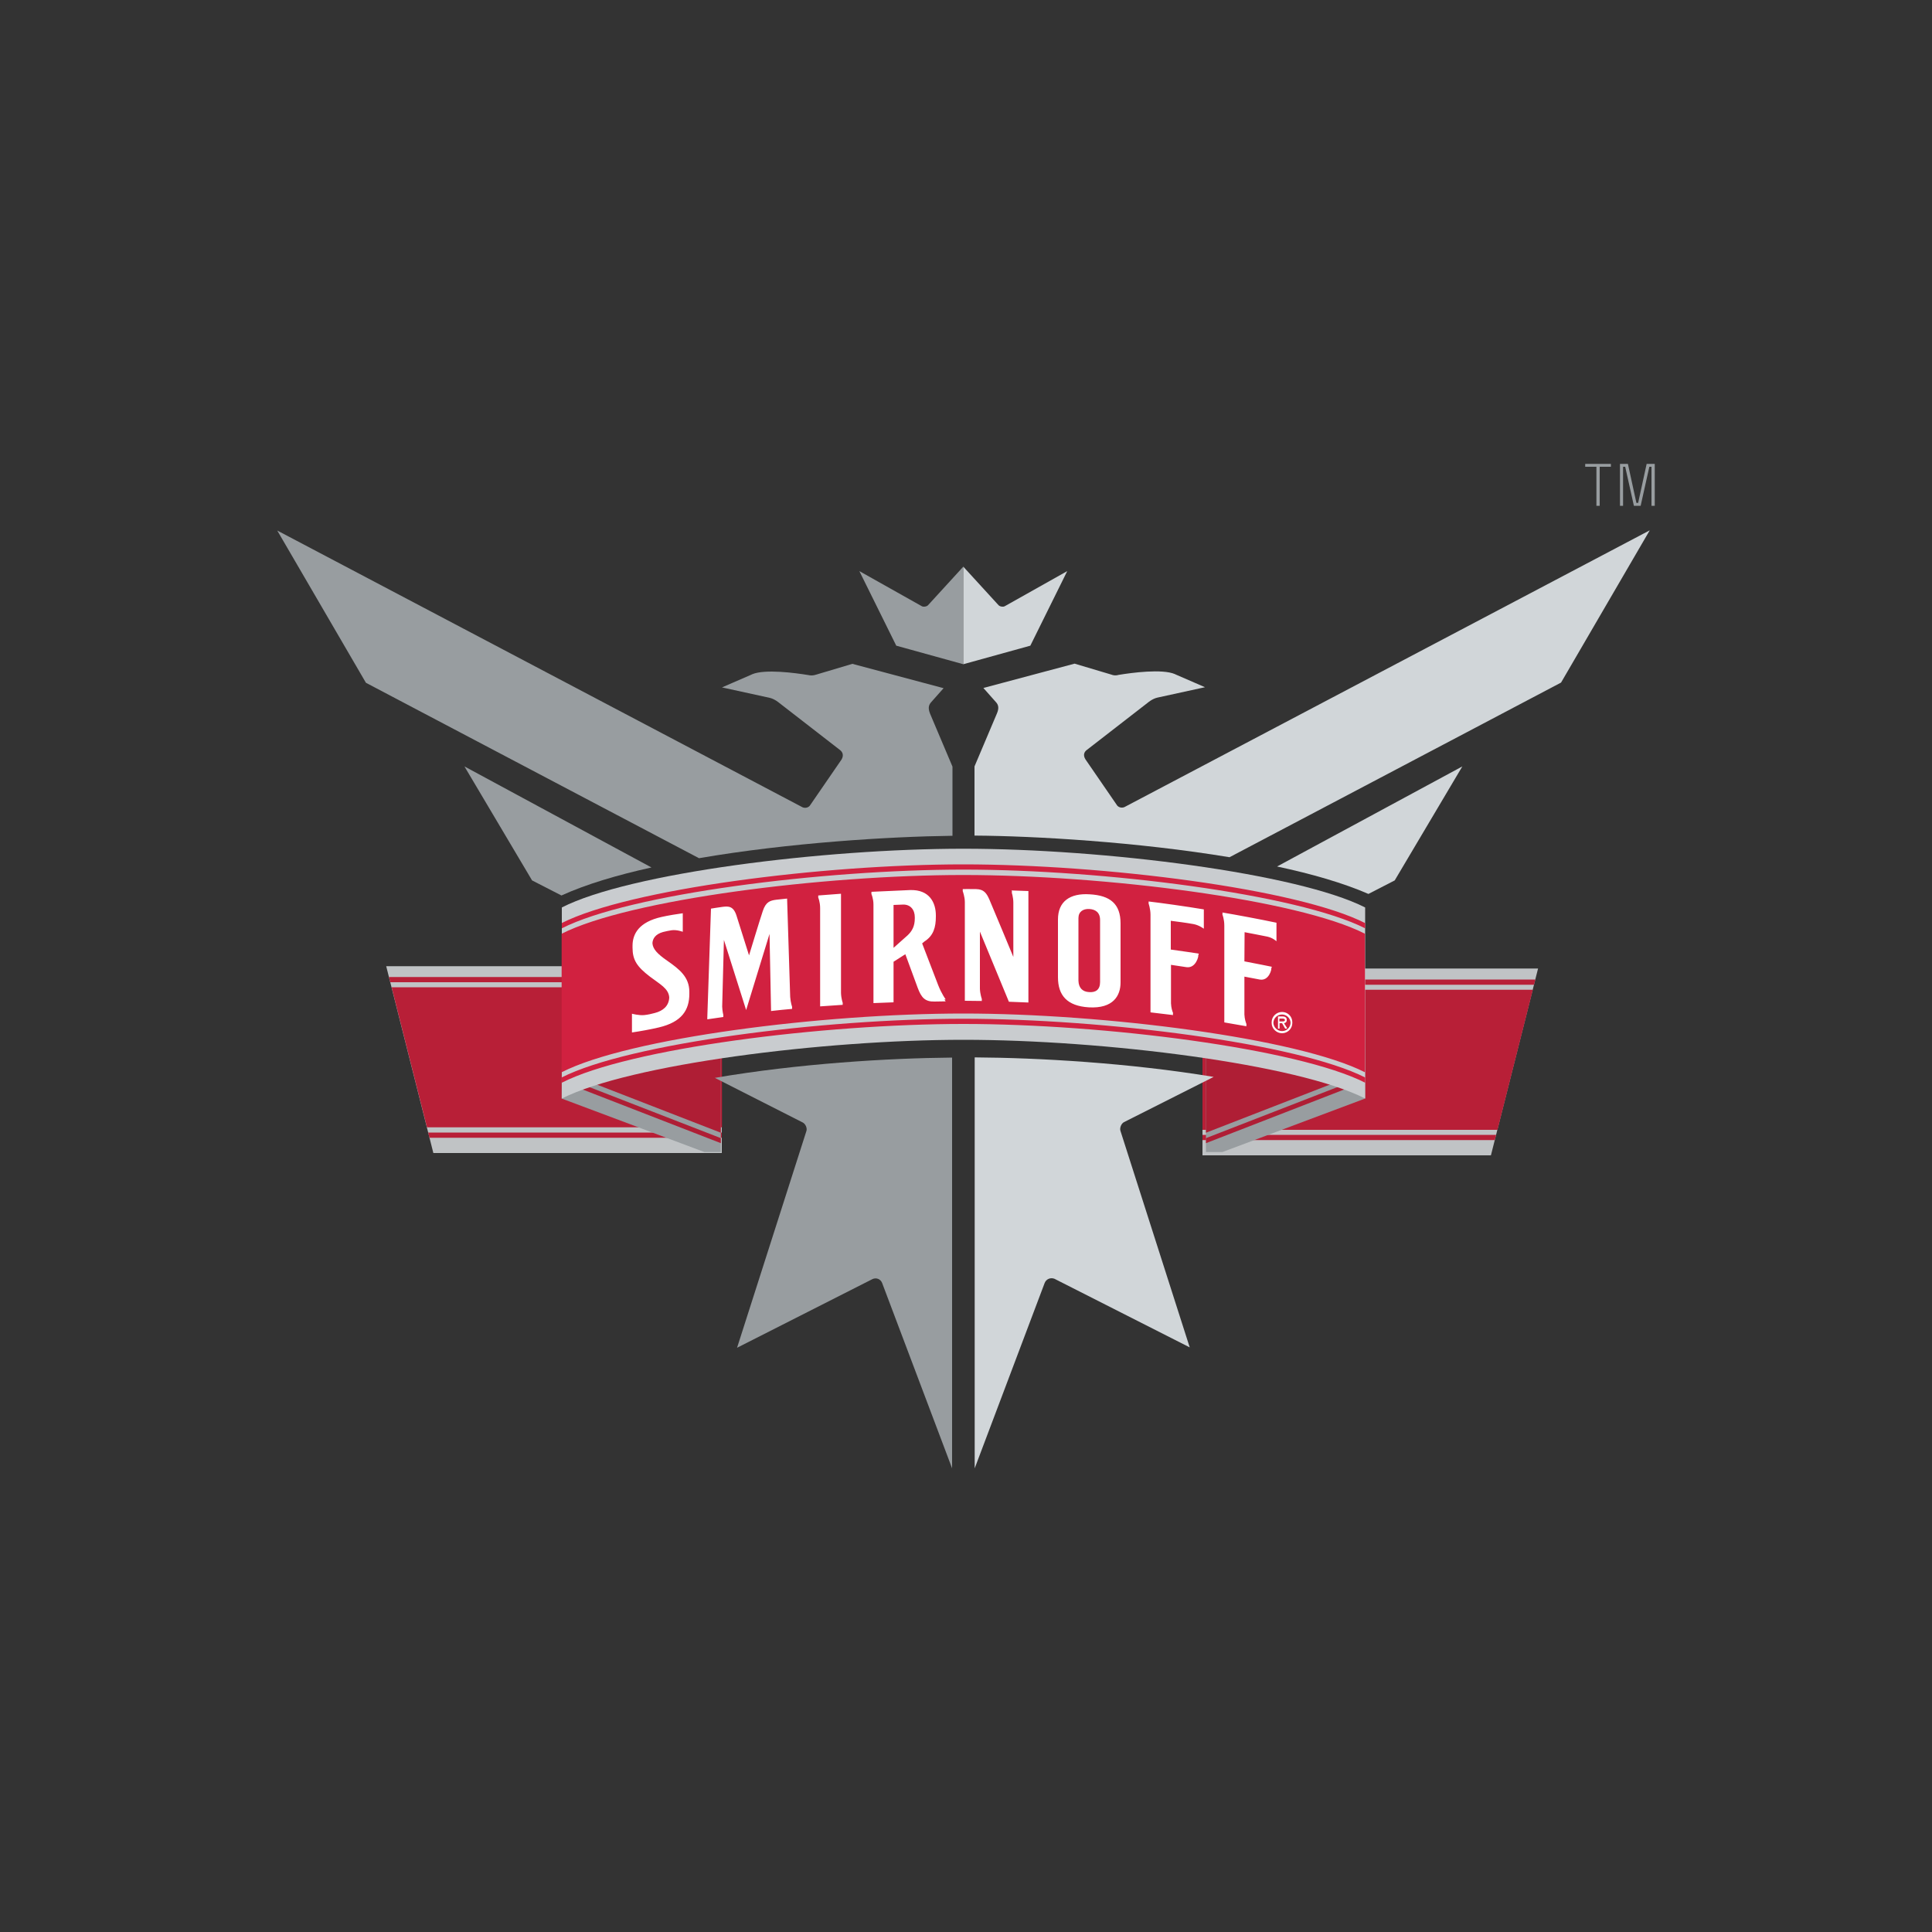 <?xml version="1.0" encoding="utf-8"?>
<!-- Generator: Adobe Illustrator 26.0.2, SVG Export Plug-In . SVG Version: 6.00 Build 0)  -->
<svg version="1.1" id="Capa_1" xmlns="http://www.w3.org/2000/svg" xmlns:xlink="http://www.w3.org/1999/xlink" x="0px" y="0px"
	 viewBox="0 0 100 100" style="enable-background:new 0 0 100 100;" xml:space="preserve">
<rect x="0" y="0" width="100" height="100" fill="#333333" stroke="none"/>
<style type="text/css">
	.st0{fill-rule:evenodd;clip-rule:evenodd;fill:#007A9F;}
	.st1{clip-path:url(#SVGID_00000181779761511529135940000002451532673605184403_);}
	.st2{fill-rule:evenodd;clip-rule:evenodd;fill:#004487;}
	.st3{fill-rule:evenodd;clip-rule:evenodd;fill:#FFBF00;}
	.st4{fill-rule:evenodd;clip-rule:evenodd;fill:#FFFFFF;}
	.st5{clip-path:url(#SVGID_00000088130229268765833700000003227157100315786661_);}
	.st6{fill:#FD000F;}
	.st7{clip-path:url(#SVGID_00000065060749789504699570000014319740079499451044_);}
	.st8{fill:#EC1C24;}
	.st9{clip-path:url(#SVGID_00000085239322695409783930000014081054160076200347_);}
	.st10{fill-rule:evenodd;clip-rule:evenodd;fill:#1D1D1B;}
	.st11{clip-path:url(#SVGID_00000047760490006517946860000007763445055842108814_);}
	.st12{clip-path:url(#SVGID_00000059307364812729874330000001406231708877018244_);}
	.st13{clip-path:url(#SVGID_00000083055134370282485960000000458963010570369975_);}
	.st14{fill:#1D1D1B;}
	.st15{clip-path:url(#SVGID_00000017501702025698358150000002924327372196925868_);}
	.st16{clip-path:url(#SVGID_00000090275558105681420900000002040989547312822681_);}
	.st17{fill-rule:evenodd;clip-rule:evenodd;fill:#1A1818;}
	.st18{fill-rule:evenodd;clip-rule:evenodd;fill:#8E661F;}
	.st19{clip-path:url(#SVGID_00000063593854084182054620000014172997692199606957_);}
	.st20{fill:#B43736;}
	.st21{clip-path:url(#SVGID_00000080202248424398340980000006899326055447284927_);}
	.st22{fill-rule:evenodd;clip-rule:evenodd;fill:#00AE9C;}
	.st23{fill-rule:evenodd;clip-rule:evenodd;fill:#E30613;}
	.st24{fill-rule:evenodd;clip-rule:evenodd;}
	.st25{fill-rule:evenodd;clip-rule:evenodd;fill:#00923B;}
	.st26{fill-rule:evenodd;clip-rule:evenodd;fill:#BA9D68;}
	.st27{fill-rule:evenodd;clip-rule:evenodd;fill:#DCCD87;}
	.st28{fill-rule:evenodd;clip-rule:evenodd;fill:#E30520;}
	.st29{fill:#231F20;}
	.st30{fill:#C0C3C5;}
	.st31{fill:#B81F37;}
	.st32{fill:#989DA0;}
	.st33{fill-rule:evenodd;clip-rule:evenodd;fill:#AF1E35;}
	.st34{fill:#C9CCCF;}
	.st35{fill-rule:evenodd;clip-rule:evenodd;fill:#D12140;}
	.st36{fill:#D1D6D9;}
	.st37{fill:#FFFFFF;}
</style>
<g>
	<polygon class="st30" points="77.17,59.8 62.24,59.8 62.24,50.13 79.61,50.13 77.17,59.8 	"/>
	<path class="st31" d="M77.37,59.01H62.24v-0.27h15.2L77.37,59.01L77.37,59.01z M79.47,50.7H62.24v0.27l17.16,0L79.47,50.7
		L79.47,50.7z M79.34,51.23h-17.1v7.25h15.27L79.34,51.23L79.34,51.23z"/>
	<polygon class="st30" points="22.43,59.68 37.36,59.68 37.36,50.01 19.99,50.01 22.43,59.68 	"/>
	<path class="st31" d="M22.16,58.62h15.2v0.27H22.23L22.16,58.62L22.16,58.62z M20.2,50.84l17.16,0v-0.27H20.13L20.2,50.84
		L20.2,50.84z M22.1,58.35h15.27v-7.25h-17.1L22.1,58.35L22.1,58.35z"/>
	<polygon class="st32" points="70.66,56.86 63.27,59.63 62.42,59.63 62.42,50.4 70.61,47.22 70.66,56.86 	"/>
	<path class="st33" d="M70.61,55.99l-8.19,3.18v-0.26l8.19-3.18V55.99L70.61,55.99z M70.61,48.3l-8.19,3.18v7.15l8.19-3.18V48.3
		L70.61,48.3z"/>
	<polygon class="st32" points="29.07,56.86 36.46,59.63 37.31,59.63 37.31,50.4 29.12,47.22 29.07,56.86 	"/>
	<path class="st33" d="M29.12,55.99l8.19,3.18v-0.26l-8.19-3.18V55.99L29.12,55.99z M29.12,48.3l8.19,3.18v7.15l-8.19-3.18V48.3
		L29.12,48.3z"/>
	<path class="st34" d="M70.66,46.97c-3.49-1.77-13.52-3.04-20.79-3.04s-17.31,1.26-20.79,3.04v9.89c3.49-1.77,13.52-3.04,20.79-3.04
		s17.31,1.26,20.79,3.04V46.97L70.66,46.97z"/>
	<path class="st35" d="M29.07,55.77c3.49-1.77,13.52-3.04,20.79-3.04S67.17,54,70.66,55.77v0.27c-3.49-1.77-13.52-3.04-20.79-3.04
		s-17.31,1.26-20.79,3.04V55.77L29.07,55.77z M29.07,47.78c3.49-1.77,13.52-3.04,20.79-3.04S67.17,46,70.66,47.78v0.27
		c-3.49-1.77-13.52-3.04-20.79-3.04s-17.31,1.26-20.79,3.04V47.78L29.07,47.78z M29.07,48.33c3.49-1.77,13.52-3.04,20.79-3.04
		s17.31,1.26,20.79,3.04v7.17c-3.49-1.77-13.52-3.04-20.79-3.04s-17.31,1.26-20.79,3.04V48.33L29.07,48.33z"/>
	<path class="st32" d="M49.86,34.38v-5.05l-1.82,1.99c-0.07,0.08-0.25,0.11-0.34,0.05l-3.22-1.81l1.91,3.86L49.86,34.38L49.86,34.38
		z"/>
	<path class="st36" d="M49.86,34.38v-5.05l1.82,1.99c0.07,0.08,0.25,0.11,0.34,0.05l3.22-1.81l-1.91,3.86L49.86,34.38L49.86,34.38z"
		/>
	<path class="st32" d="M83.85,26.18h0.16v-2.02h0.11l0.45,2.02h0.35l0.45-2.02h0.11v2.02h0.17v-2.17h-0.42l-0.44,2.02h-0.09
		l-0.44-2.02h-0.41V26.18L83.85,26.18z M82.63,26.18h0.17v-2.02h0.58v-0.15h-1.33v0.15h0.58V26.18L82.63,26.18z"/>
	<path class="st37" d="M66.36,52.38c0.29,0,0.53,0.23,0.53,0.53l0,0.04c0,0.29-0.24,0.53-0.53,0.53c-0.29,0-0.54-0.24-0.54-0.53
		l0-0.04C65.82,52.62,66.06,52.38,66.36,52.38L66.36,52.38z M66.36,53.37c0.24,0,0.43-0.19,0.44-0.43
		c-0.01-0.24-0.21-0.43-0.44-0.43c-0.25,0-0.44,0.19-0.45,0.43C65.92,53.18,66.12,53.37,66.36,53.37L66.36,53.37z M66.32,52.87h0.07
		c0.09,0,0.12-0.03,0.12-0.08c-0.01-0.06-0.07-0.07-0.13-0.07h-0.16l0,0.15H66.32L66.32,52.87z M66.6,52.77l0,0.04
		c0,0.1-0.07,0.14-0.14,0.15l0.15,0.24l0,0.04h-0.09l-0.16-0.28h-0.13v0.28h-0.08v-0.04v-0.55v-0.04h0.26
		C66.53,52.62,66.6,52.68,66.6,52.77L66.6,52.77z M56.41,46.29C57.46,46.35,58,46.78,58,47.8l0,0.08v2.97
		c0,0.69-0.38,1.36-1.64,1.29c-1.13-0.07-1.6-0.62-1.6-1.56v-0.05l0-0.05v-2.89C54.76,46.66,55.38,46.22,56.41,46.29L56.41,46.29z
		 M56.94,50.83v-3.21c0-0.41-0.26-0.55-0.55-0.57c-0.33-0.02-0.57,0.14-0.57,0.47v3.24c0.01,0.37,0.21,0.57,0.54,0.59
		C56.71,51.38,56.94,51.23,56.94,50.83L56.94,50.83z M64.41,49.76c0.49,0.09,1.42,0.28,1.42,0.28s-0.01,0.04-0.03,0.09
		c0.03,0.01-0.11,0.66-0.6,0.57c-0.38-0.07-0.79-0.15-0.79-0.15v1.96c0.01,0.23,0.07,0.41,0.11,0.51c-0.02,0.04-0.01,0.07,0,0.1
		l-1.15-0.2l0-0.1l0-4.91c0-0.34-0.1-0.58-0.1-0.58c0.02-0.06,0-0.1,0-0.1c0.66,0.11,2,0.36,2.8,0.53l0,0.1l0,0.76l0,0.1
		c0,0-0.19-0.18-0.47-0.24c-0.38-0.08-0.83-0.16-1.18-0.23L64.41,49.76L64.41,49.76z M60.61,49.15c0.47,0.06,1.44,0.21,1.44,0.21
		s-0.01,0.04-0.03,0.1c0.03,0-0.11,0.67-0.61,0.6c-0.39-0.06-0.8-0.12-0.8-0.12v1.99c0.01,0.24,0.07,0.42,0.11,0.51
		c-0.02,0.04-0.01,0.07,0,0.1l-1.17-0.14v-0.1v-4.95c0-0.3-0.1-0.59-0.1-0.59c0.01-0.06,0-0.1,0-0.1c0.61,0.07,1.97,0.26,2.86,0.41
		l0,0.1l0,0.8l0,0.1c0,0-0.25-0.19-0.54-0.24c-0.38-0.07-0.79-0.12-1.17-0.17V49.15L60.61,49.15z M34.54,49.73
		c0.63,0.44,1.14,0.84,1.14,1.61l0,0.05l0,0.05c0,0.84-0.39,1.46-1.58,1.74c-0.42,0.1-0.98,0.2-1.39,0.26l0-0.1l0-0.87
		c0,0,0.37,0.1,0.64,0.07c0.19-0.02,0.37-0.06,0.55-0.11c0.42-0.11,0.72-0.36,0.74-0.8c-0.03-0.47-0.49-0.69-1-1.08
		c-0.68-0.52-0.9-0.87-0.9-1.5l0-0.1c0-0.61,0.33-1.23,1.51-1.49c0.3-0.07,0.85-0.16,1.09-0.19l0,0.1l0,0.76l0,0.1
		c0,0-0.3-0.12-0.58-0.08c-0.15,0.02-0.31,0.06-0.44,0.09c-0.4,0.11-0.54,0.35-0.55,0.58C33.79,49.12,34.02,49.37,34.54,49.73
		L34.54,49.73z M43.53,46.26l0,0.1v5.04c0.01,0.29,0.09,0.51,0.09,0.51c-0.01,0.06,0,0.1,0,0.1l-1.17,0.08l0-0.1l0-4.98
		c0-0.33-0.1-0.56-0.1-0.56c0.01-0.06,0-0.1,0-0.1L43.53,46.26L43.53,46.26z M52.39,46.19c-0.02-0.06-0.03-0.1-0.03-0.1l0.87,0.03
		l0,0.1v5.67l-1.01-0.04l-1.5-3.63v2.96c0.01,0.28,0.1,0.53,0.1,0.53c-0.01,0.06,0,0.1,0,0.1l-0.88-0.01l0-0.1l0-5.01
		c0-0.27-0.11-0.57-0.11-0.57c0.01-0.06,0-0.1,0-0.1s0.38-0.01,0.7,0c0.39,0.01,0.53,0.2,0.68,0.54c0.12,0.27,1.24,2.97,1.24,2.97
		l0-2.81c0-0.28-0.09-0.55-0.09-0.55L52.39,46.19L52.39,46.19z M40.74,46.51c0,0,0.15,4.8,0.16,5.09c0.02,0.29,0.1,0.52,0.1,0.52
		c-0.01,0.06,0,0.1,0,0.1l-0.54,0.05l-0.55,0.06l-0.08-3.99l-1.21,3.94l-1.15-3.63c0,0-0.08,3.1-0.09,3.45
		c0.01,0.25,0.06,0.44,0.06,0.44c-0.01,0.06,0,0.1,0,0.1l-0.83,0.12l0-0.1l0.19-5.63c0,0,0.49-0.08,0.59-0.09
		c0.31-0.04,0.57-0.05,0.73,0.45l0.65,2.06c0,0,0.57-1.88,0.71-2.29c0.16-0.49,0.39-0.55,0.7-0.59L40.74,46.51L40.74,46.51z
		 M47.35,47.53l0-0.05c0-0.4-0.23-0.66-0.59-0.66l-0.51,0.02l0,2.22l0.73-0.65C47.21,48.19,47.35,47.94,47.35,47.53L47.35,47.53z
		 M47.73,48.83l0.83,2.16c0.18,0.46,0.39,0.74,0.39,0.74l-0.07,0c0.04,0.06,0.07,0.1,0.07,0.1l-0.58,0.01
		c-0.49,0.01-0.68-0.2-0.87-0.71l-0.64-1.74l-0.61,0.39v2.1l-1.04,0.04l0-0.1l0-5c0-0.31-0.11-0.56-0.11-0.56c0.02-0.06,0-0.1,0-0.1
		l1.99-0.09c1.04-0.04,1.35,0.68,1.35,1.31v0.06c0,0.55-0.12,0.99-0.59,1.29L47.73,48.83L47.73,48.83z"/>
	<path class="st32" d="M36.18,44.42l-17.24-9.08l-4.59-7.88l27.18,14.32c0.1,0.05,0.27,0.05,0.38-0.07l1.65-2.4
		c0.13-0.23,0.04-0.39-0.07-0.48l-3.16-2.45c0,0-0.23-0.2-0.49-0.26l-2.47-0.54l1.52-0.66l0.04-0.02c0.66-0.28,2.23-0.07,2.9,0.04
		c0.14,0.03,0.25,0.03,0.41-0.02l1.88-0.56l4.72,1.26c-0.14,0.16-0.63,0.71-0.63,0.71c-0.18,0.19-0.16,0.37-0.07,0.61l1.16,2.74
		v3.58C46.04,43.3,40.83,43.62,36.18,44.42L36.18,44.42z M29.06,46.35l-1.52-0.78l-3.5-5.9l9.68,5.23
		C31.95,45.29,30.33,45.77,29.06,46.35L29.06,46.35z M45.66,66.41c-0.08-0.21-0.31-0.3-0.51-0.2l-7,3.55l3.59-11.22
		c0.05-0.15-0.05-0.37-0.19-0.44L37,55.79c4.33-0.74,8.96-1.02,12.28-1.05v21.26L45.66,66.41L45.66,66.41z"/>
	<path class="st36" d="M66.1,44.85l9.59-5.18l-3.5,5.9l-1.36,0.7C69.52,45.7,67.89,45.23,66.1,44.85L66.1,44.85z M50.44,43.25v-3.58
		l1.16-2.74c0.1-0.24,0.11-0.43-0.07-0.61c0,0-0.5-0.56-0.63-0.71l4.72-1.26l1.88,0.56c0.15,0.06,0.27,0.06,0.41,0.02
		c0.67-0.11,2.24-0.32,2.9-0.04l0.04,0.02l1.52,0.66l-2.47,0.54c-0.26,0.06-0.49,0.26-0.49,0.26l-3.16,2.45
		c-0.12,0.09-0.21,0.25-0.07,0.48l1.65,2.4c0.11,0.12,0.28,0.12,0.38,0.07l27.18-14.32l-4.59,7.88l-17.16,9.04
		C58.87,43.58,53.59,43.27,50.44,43.25L50.44,43.25z M54.07,66.41l-3.62,9.59V54.73c3.28,0.02,7.96,0.28,12.37,1.01l-4.64,2.34
		c-0.14,0.07-0.23,0.29-0.19,0.44l3.59,11.22l-7-3.55C54.38,66.11,54.15,66.2,54.07,66.41L54.07,66.41z"/>
</g>
</svg>
